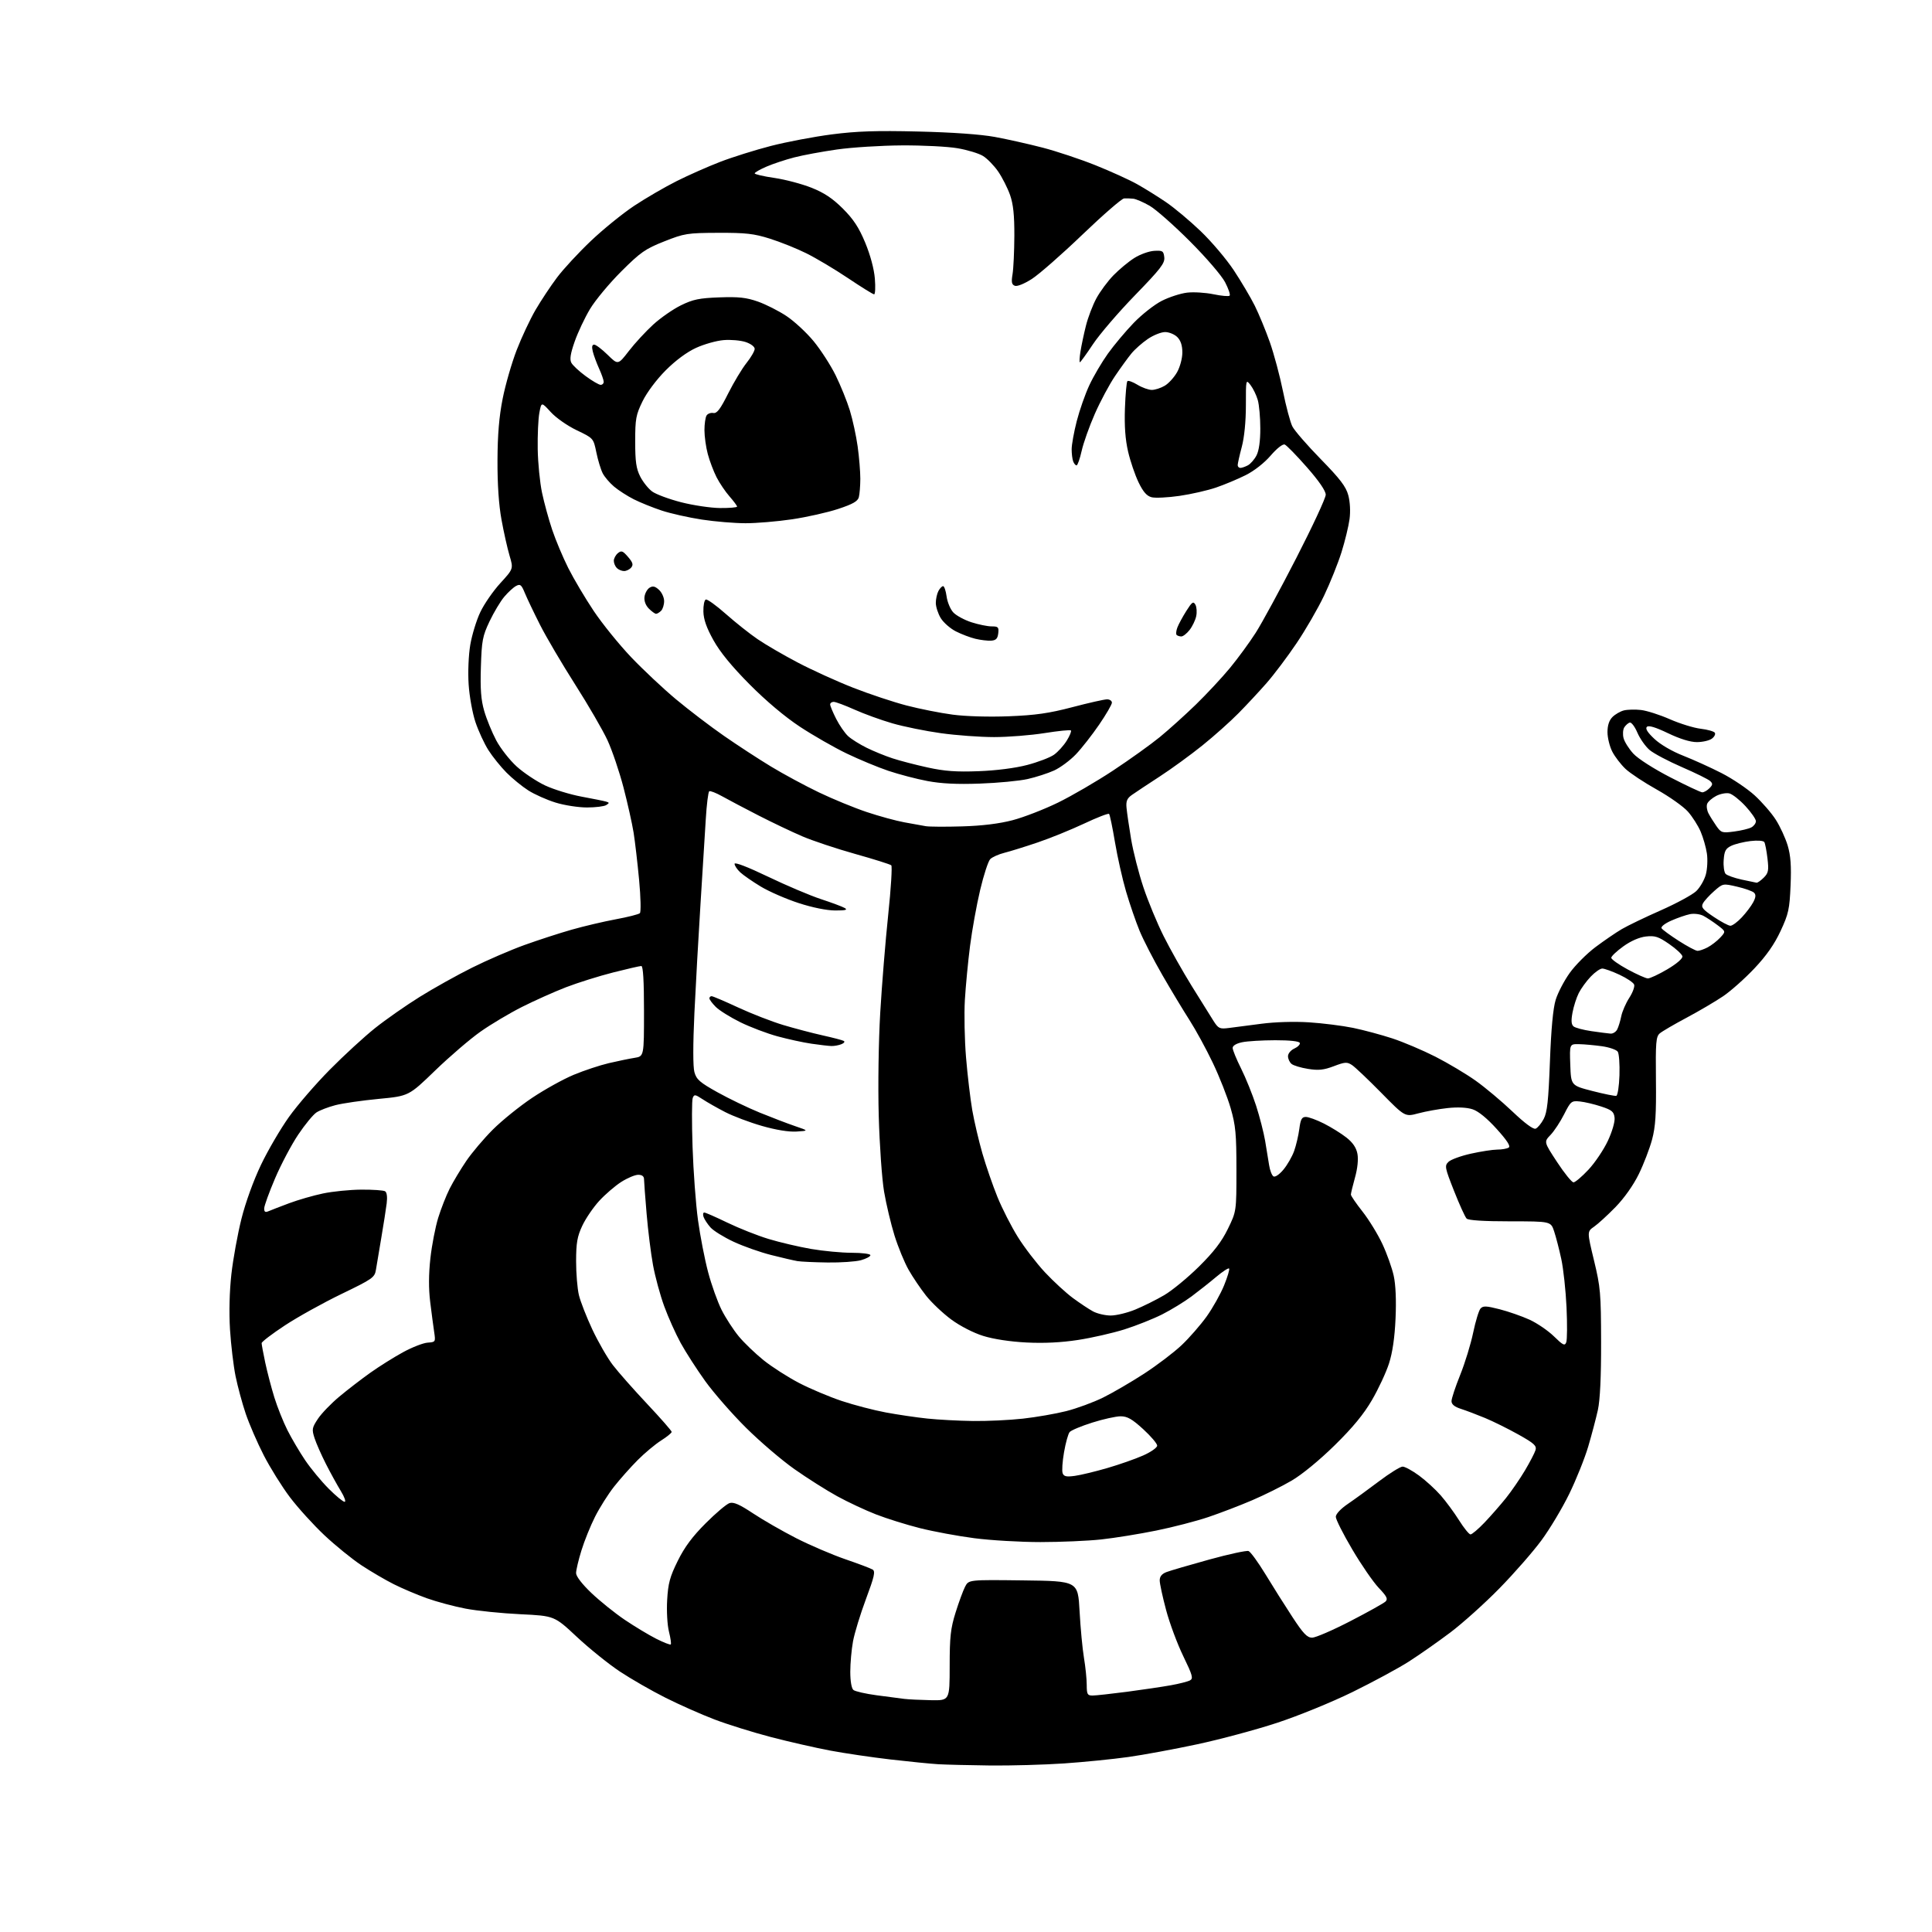 <?xml version="1.0" encoding="UTF-8" standalone="no"?>
<svg 
  version="1.1" 
  xmlns="http://www.w3.org/2000/svg" 
  xmlns:xlink="http://www.w3.org/1999/xlink" 
  xmlns:svg="http://www.w3.org/2000/svg"
  xmlns:rdf="http://www.w3.org/1999/02/22-rdf-syntax-ns#"
  xmlns:cc="http://creativecommons.org/ns#"
  xmlns:dc="http://purl.org/dc/elements/1.1/"
  viewBox="0 0 768 768"
  width="768"
  height="768"
>
<style>svg {background-color: white; }</style>"
<path stroke="none" fill="black" fill-rule="evenodd" d="M393.50,701.81C385.25,701.71 376.02,701.48 373.00,701.31C369.98,701.13 361.43,700.28 354.00,699.42C346.57,698.56 335.77,696.96 330.00,695.88C324.23,694.79 313.65,692.38 306.50,690.52C299.35,688.65 289.23,685.50 284.00,683.50C278.77,681.51 270.00,677.62 264.50,674.85C259.00,672.09 250.84,667.40 246.36,664.43C241.89,661.45 234.21,655.27 229.30,650.68C220.38,642.33 220.38,642.33 206.89,641.68C199.47,641.33 189.67,640.33 185.10,639.46C180.54,638.59 173.58,636.73 169.65,635.32C165.72,633.91 159.81,631.40 156.52,629.74C153.23,628.09 147.47,624.72 143.72,622.25C139.98,619.78 133.33,614.39 128.94,610.26C124.56,606.14 118.38,599.32 115.21,595.12C112.04,590.91 107.37,583.42 104.84,578.48C102.30,573.54 99.09,566.12 97.69,562.00C96.29,557.88 94.47,551.12 93.63,547.00C92.80,542.88 91.81,534.55 91.43,528.50C91.01,521.68 91.22,513.32 91.98,506.50C92.66,500.45 94.46,490.55 95.98,484.49C97.61,477.97 100.79,469.21 103.77,462.99C106.53,457.22 111.53,448.68 114.87,444.00C118.21,439.32 125.51,430.87 131.10,425.22C136.69,419.56 144.77,412.14 149.05,408.72C153.34,405.30 161.36,399.69 166.87,396.26C172.39,392.82 181.76,387.59 187.70,384.64C193.64,381.68 203.00,377.63 208.50,375.65C214.00,373.67 222.44,370.93 227.25,369.56C232.07,368.19 239.94,366.33 244.75,365.44C249.56,364.55 253.89,363.46 254.36,363.00C254.83,362.55 254.70,356.70 254.06,349.84C253.42,343.05 252.44,334.57 251.87,331.00C251.30,327.43 249.49,319.34 247.85,313.03C246.20,306.72 243.34,298.28 241.49,294.27C239.64,290.27 233.85,280.29 228.63,272.10C223.41,263.91 217.12,253.23 214.66,248.36C212.19,243.48 209.48,237.79 208.62,235.70C207.27,232.41 206.80,232.04 205.14,232.93C204.08,233.49 201.97,235.43 200.45,237.23C198.93,239.03 196.30,243.43 194.60,247.00C191.82,252.87 191.49,254.63 191.16,265.14C190.88,273.97 191.20,278.20 192.49,282.64C193.42,285.86 195.57,291.12 197.26,294.31C198.96,297.51 202.63,302.19 205.42,304.72C208.22,307.24 213.29,310.62 216.70,312.23C220.12,313.83 226.64,315.83 231.20,316.68C235.77,317.52 240.16,318.41 240.97,318.66C242.27,319.05 242.27,319.22 240.97,320.04C240.16,320.55 236.73,320.98 233.36,320.98C229.98,320.99 224.35,320.12 220.86,319.04C217.36,317.96 212.47,315.78 210.00,314.20C207.53,312.62 203.62,309.43 201.33,307.12C199.04,304.81 195.81,300.80 194.16,298.21C192.51,295.62 190.19,290.60 189.00,287.05C187.81,283.50 186.59,276.75 186.29,272.05C185.97,267.18 186.25,260.42 186.94,256.34C187.61,252.41 189.39,246.56 190.92,243.35C192.44,240.13 196.03,234.94 198.90,231.80C204.11,226.10 204.11,226.10 202.55,220.86C201.70,217.98 200.25,211.55 199.35,206.56C198.27,200.67 197.72,192.42 197.76,183.00C197.80,172.77 198.41,165.54 199.82,158.46C200.91,152.94 203.42,144.26 205.38,139.18C207.34,134.10 210.73,126.89 212.91,123.15C215.09,119.42 218.93,113.63 221.44,110.30C223.94,106.96 229.98,100.44 234.85,95.81C239.71,91.18 247.48,84.88 252.10,81.81C256.72,78.75 264.32,74.33 268.99,71.99C273.65,69.65 281.43,66.21 286.26,64.35C291.09,62.48 300.18,59.63 306.45,58.01C312.72,56.40 323.62,54.33 330.67,53.42C340.56,52.14 348.40,51.88 364.99,52.28C378.57,52.60 389.82,53.40 395.50,54.44C400.45,55.35 409.00,57.27 414.50,58.70C420.00,60.13 429.45,63.28 435.50,65.70C441.55,68.13 448.98,71.50 452.00,73.20C455.02,74.89 460.17,78.09 463.42,80.30C466.68,82.50 472.90,87.70 477.24,91.85C481.58,96.00 487.53,103.02 490.46,107.45C493.39,111.88 497.13,118.20 498.78,121.50C500.42,124.80 503.12,131.33 504.78,136.02C506.43,140.71 508.78,149.48 510.00,155.52C511.22,161.56 512.90,167.85 513.73,169.50C514.55,171.15 519.63,177.00 525.01,182.50C532.73,190.40 535.04,193.42 535.97,196.89C536.68,199.51 536.87,203.33 536.46,206.39C536.08,209.20 534.65,215.10 533.27,219.50C531.89,223.90 528.77,231.69 526.33,236.80C523.89,241.92 518.94,250.47 515.33,255.80C511.73,261.14 506.40,268.20 503.51,271.50C500.62,274.80 495.59,280.21 492.33,283.51C489.08,286.82 482.61,292.59 477.96,296.33C473.31,300.07 465.68,305.63 461.00,308.67C456.32,311.71 451.38,314.99 450.00,315.96C448.02,317.35 447.56,318.43 447.81,321.11C447.98,322.97 448.79,328.55 449.62,333.50C450.44,338.45 452.64,347.06 454.50,352.64C456.35,358.22 459.99,367.00 462.57,372.14C465.15,377.29 470.18,386.23 473.76,392.00C477.34,397.77 481.21,403.99 482.38,405.82C484.33,408.87 484.83,409.10 488.50,408.64C490.70,408.37 496.55,407.61 501.50,406.95C506.82,406.25 514.53,406.02 520.35,406.39C525.76,406.74 533.64,407.73 537.85,408.59C542.06,409.46 549.10,411.35 553.50,412.79C557.90,414.24 565.59,417.51 570.60,420.05C575.60,422.60 582.80,426.89 586.60,429.59C590.39,432.29 596.98,437.81 601.23,441.86C606.10,446.50 609.51,449.02 610.43,448.67C611.24,448.36 612.68,446.62 613.64,444.80C615.04,442.16 615.53,437.61 616.12,422.00C616.60,409.07 617.37,400.79 618.41,397.44C619.27,394.65 621.77,389.86 623.97,386.78C626.17,383.70 630.77,379.09 634.18,376.52C637.60,373.96 642.31,370.73 644.66,369.35C647.01,367.97 654.01,364.60 660.22,361.86C666.42,359.12 672.74,355.69 674.27,354.24C675.79,352.78 677.51,349.81 678.10,347.62C678.69,345.43 678.88,341.66 678.51,339.23C678.15,336.80 677.03,332.90 676.02,330.55C675.02,328.21 672.76,324.66 671.00,322.66C669.25,320.66 663.69,316.72 658.66,313.90C653.62,311.09 648.00,307.37 646.16,305.64C644.33,303.91 641.96,300.83 640.91,298.79C639.86,296.75 639.00,293.26 639.00,291.04C639.00,288.35 639.66,286.34 640.97,285.03C642.06,283.94 644.11,282.76 645.53,282.40C646.96,282.05 650.00,281.97 652.31,282.23C654.61,282.49 659.78,284.14 663.78,285.90C667.79,287.66 673.32,289.37 676.06,289.69C678.81,290.02 681.34,290.74 681.68,291.29C682.02,291.85 681.48,292.91 680.46,293.65C679.45,294.39 676.78,295.00 674.53,295.00C671.91,295.00 667.80,293.73 663.06,291.46C658.04,289.06 655.35,288.25 654.66,288.94C653.96,289.64 654.92,291.17 657.66,293.73C660.03,295.96 664.70,298.69 669.09,300.40C673.16,302.00 680.03,305.11 684.35,307.32C688.66,309.52 694.58,313.51 697.50,316.17C700.42,318.84 704.21,323.20 705.91,325.87C707.62,328.53 709.74,333.14 710.63,336.10C711.82,340.12 712.12,344.19 711.78,352.00C711.38,361.41 710.97,363.29 707.81,370.08C705.36,375.35 702.20,379.87 697.41,384.95C693.62,388.97 688.04,393.93 685.01,395.99C681.98,398.04 675.45,401.89 670.50,404.53C665.55,407.16 660.73,409.98 659.79,410.78C658.28,412.06 658.10,414.29 658.26,429.37C658.41,442.92 658.09,447.86 656.72,453.00C655.76,456.57 653.39,462.75 651.45,466.72C649.30,471.12 645.68,476.24 642.21,479.81C639.07,483.03 635.23,486.55 633.68,487.62C630.87,489.57 630.87,489.57 633.64,501.04C636.21,511.66 636.42,514.05 636.46,533.50C636.49,547.35 636.05,556.54 635.18,560.50C634.45,563.80 632.73,570.33 631.35,575.00C629.97,579.67 626.58,588.13 623.82,593.80C621.06,599.46 616.08,607.79 612.75,612.30C609.43,616.81 601.94,625.38 596.10,631.34C590.27,637.30 581.45,645.23 576.50,648.96C571.55,652.68 564.12,657.89 560.00,660.52C555.88,663.16 545.82,668.59 537.66,672.60C529.38,676.66 516.12,682.07 507.66,684.85C499.32,687.59 485.07,691.42 476.00,693.36C466.93,695.30 454.55,697.59 448.50,698.44C442.45,699.29 430.98,700.44 423.00,700.99C415.02,701.53 401.75,701.90 393.50,701.81zM370.00,675.85C377.50,676.00 377.50,676.00 377.51,662.25C377.51,650.63 377.88,647.34 379.86,641.00C381.15,636.88 382.85,632.25 383.64,630.73C385.07,627.96 385.07,627.96 406.79,628.23C428.50,628.50 428.50,628.50 429.15,640.50C429.51,647.10 430.29,655.42 430.89,659.00C431.49,662.58 431.99,667.41 431.99,669.75C432.00,673.52 432.26,674.00 434.31,674.00C435.59,674.00 441.77,673.32 448.06,672.50C454.35,671.67 462.19,670.50 465.47,669.91C468.76,669.32 472.16,668.45 473.04,667.98C474.42,667.24 474.06,665.96 470.35,658.31C468.00,653.47 464.93,645.23 463.54,640.00C462.14,634.77 461.00,629.48 461.00,628.23C461.00,626.67 461.86,625.62 463.73,624.91C465.23,624.34 472.86,622.11 480.68,619.95C488.50,617.79 495.55,616.27 496.33,616.57C497.12,616.88 500.14,621.03 503.05,625.81C505.95,630.59 510.75,638.21 513.73,642.75C518.07,649.39 519.61,651.00 521.59,651.00C522.95,651.00 529.78,648.05 536.78,644.43C543.78,640.82 550.07,637.31 550.78,636.62C551.80,635.62 551.28,634.57 548.06,631.19C545.87,628.88 541.13,622.01 537.54,615.91C533.94,609.82 531.00,603.99 531.00,602.96C531.00,601.86 532.93,599.78 535.75,597.86C538.36,596.09 543.96,592.01 548.19,588.82C552.42,585.62 556.64,583.00 557.56,583.00C558.48,583.00 561.42,584.60 564.09,586.56C566.76,588.52 570.64,592.07 572.72,594.45C574.80,596.83 578.08,601.28 580.00,604.34C581.92,607.40 583.97,609.93 584.54,609.95C585.11,609.98 587.62,607.86 590.11,605.25C592.60,602.64 596.44,598.25 598.65,595.50C600.85,592.75 604.25,587.80 606.21,584.50C608.16,581.20 610.05,577.58 610.39,576.45C610.91,574.71 609.87,573.76 603.60,570.25C599.52,567.97 593.55,565.01 590.34,563.68C587.13,562.35 582.81,560.71 580.75,560.05C578.19,559.23 577.00,558.25 577.00,556.98C577.00,555.95 578.55,551.26 580.45,546.55C582.35,541.83 584.67,534.27 585.61,529.74C586.55,525.21 587.87,520.90 588.53,520.16C589.55,519.04 590.81,519.09 596.13,520.45C599.63,521.35 604.98,523.21 608.00,524.59C611.02,525.97 615.40,528.96 617.71,531.22C621.34,534.77 622.02,535.10 622.61,533.58C622.98,532.61 623.03,526.35 622.72,519.66C622.41,512.97 621.47,504.35 620.64,500.50C619.81,496.65 618.53,491.70 617.80,489.50C616.48,485.50 616.48,485.50 600.29,485.50C589.88,485.50 583.71,485.11 583.00,484.40C582.40,483.80 580.15,478.85 578.00,473.40C574.33,464.10 574.20,463.40 575.80,461.85C576.73,460.94 580.74,459.48 584.70,458.60C588.66,457.72 593.38,456.99 595.20,456.98C597.01,456.98 599.05,456.62 599.72,456.19C600.58,455.65 599.14,453.41 594.96,448.78C591.14,444.55 587.68,441.72 585.40,440.97C583.14,440.22 579.49,440.04 575.48,440.47C571.99,440.84 566.75,441.79 563.82,442.57C558.50,444.00 558.50,444.00 549.06,434.40C543.87,429.12 538.63,424.15 537.42,423.36C535.48,422.09 534.65,422.14 530.21,423.83C526.22,425.34 524.14,425.57 520.01,424.91C517.15,424.46 514.18,423.57 513.41,422.92C512.63,422.28 512.00,420.90 512.00,419.86C512.00,418.80 513.12,417.45 514.53,416.81C515.92,416.17 516.89,415.17 516.69,414.58C516.46,413.91 512.75,413.50 506.91,413.51C501.73,413.52 495.81,413.87 493.75,414.31C491.46,414.79 490.00,415.67 490.00,416.57C490.00,417.38 491.51,421.08 493.36,424.77C495.21,428.47 497.88,435.10 499.31,439.50C500.73,443.90 502.35,450.20 502.91,453.50C503.47,456.80 504.18,461.17 504.50,463.21C504.82,465.26 505.59,467.25 506.22,467.63C506.87,468.04 508.55,466.90 510.17,464.96C511.73,463.10 513.64,459.76 514.44,457.54C515.23,455.32 516.16,451.36 516.50,448.75C517.00,444.90 517.50,444.00 519.09,444.00C520.18,444.00 523.41,445.18 526.28,446.63C529.15,448.08 533.17,450.58 535.22,452.19C537.78,454.21 539.14,456.22 539.60,458.67C540.01,460.88 539.65,464.45 538.63,468.10C537.73,471.33 537.00,474.37 537.00,474.86C537.00,475.36 539.08,478.40 541.63,481.63C544.17,484.86 547.72,490.65 549.52,494.50C551.32,498.35 553.34,504.03 554.02,507.12C554.81,510.70 555.08,516.89 554.75,524.12C554.41,531.74 553.55,537.65 552.15,542.00C551.00,545.58 547.96,552.10 545.40,556.50C542.12,562.15 537.77,567.44 530.58,574.50C524.55,580.43 517.57,586.16 513.45,588.57C509.63,590.81 502.55,594.33 497.72,596.39C492.90,598.46 485.08,601.45 480.35,603.05C475.62,604.65 466.30,607.07 459.63,608.42C452.96,609.78 443.13,611.37 437.79,611.95C432.45,612.53 421.56,613.00 413.59,613.00C405.62,613.00 393.79,612.31 387.30,611.46C380.81,610.62 371.10,608.82 365.73,607.47C360.36,606.12 352.49,603.66 348.23,602.00C343.98,600.35 337.02,597.09 332.76,594.75C328.50,592.41 320.87,587.58 315.79,584.00C310.71,580.42 302.03,573.00 296.50,567.50C290.96,562.00 283.69,553.67 280.33,549.00C276.98,544.33 272.59,537.52 270.59,533.87C268.59,530.22 265.63,523.64 264.03,519.24C262.42,514.84 260.42,507.48 259.58,502.87C258.74,498.27 257.59,489.10 257.04,482.50C256.48,475.90 256.02,469.71 256.01,468.75C256.00,467.59 255.22,467.00 253.70,467.00C252.43,467.00 249.39,468.28 246.95,469.84C244.50,471.40 240.56,474.80 238.18,477.39C235.80,479.99 232.77,484.45 231.44,487.31C229.46,491.55 229.02,494.10 229.01,501.31C229.00,506.15 229.51,512.23 230.12,514.81C230.74,517.39 233.15,523.55 235.47,528.50C237.80,533.45 241.45,539.80 243.60,542.61C245.74,545.41 251.89,552.37 257.25,558.07C262.61,563.77 267.00,568.78 267.00,569.20C267.00,569.63 265.11,571.17 262.79,572.63C260.47,574.10 256.29,577.59 253.49,580.40C250.70,583.20 246.48,587.95 244.11,590.95C241.75,593.95 238.34,599.35 236.53,602.95C234.71,606.55 232.28,612.58 231.12,616.36C229.95,620.13 229.00,624.16 229.00,625.33C229.00,626.62 231.39,629.72 235.13,633.28C238.51,636.49 244.47,641.28 248.38,643.92C252.30,646.56 257.91,649.94 260.85,651.43C263.79,652.92 266.40,653.93 266.64,653.69C266.89,653.44 266.56,651.15 265.92,648.59C265.26,645.99 264.95,640.43 265.21,636.00C265.59,629.38 266.29,626.79 269.43,620.45C272.12,614.99 275.25,610.78 280.52,605.52C284.55,601.48 288.82,597.87 290.01,597.50C291.61,596.99 293.99,598.03 299.33,601.58C303.27,604.20 311.00,608.64 316.50,611.45C322.00,614.25 330.77,618.01 336.00,619.81C341.23,621.60 346.13,623.45 346.89,623.93C348.04,624.64 347.55,626.76 344.23,635.65C342.00,641.62 339.69,649.17 339.09,652.43C338.49,655.70 338.00,661.15 338.00,664.56C338.00,668.30 338.50,671.17 339.25,671.79C339.94,672.36 344.10,673.31 348.50,673.90C352.90,674.50 357.85,675.15 359.50,675.34C361.15,675.54 365.88,675.77 370.00,675.85zM136.99,597.00C137.61,597.00 136.94,595.09 135.51,592.75C134.08,590.41 131.41,585.58 129.59,582.00C127.77,578.42 125.72,573.79 125.04,571.69C123.91,568.19 124.01,567.58 126.38,564.00C127.80,561.86 131.64,557.88 134.92,555.15C138.19,552.42 143.72,548.17 147.19,545.70C150.66,543.23 156.49,539.57 160.14,537.57C163.79,535.57 168.22,533.84 169.99,533.72C173.13,533.50 173.18,533.43 172.59,529.50C172.26,527.30 171.55,521.92 171.01,517.54C170.36,512.20 170.39,506.47 171.09,500.17C171.66,495.00 173.06,487.79 174.18,484.14C175.31,480.49 177.36,475.25 178.75,472.50C180.14,469.75 183.10,464.81 185.33,461.53C187.56,458.24 192.33,452.60 195.94,449.00C199.55,445.40 206.57,439.73 211.55,436.40C216.53,433.07 223.96,428.95 228.06,427.25C232.16,425.54 238.44,423.46 242.01,422.62C245.58,421.79 250.19,420.83 252.25,420.51C256.00,419.91 256.00,419.91 256.00,401.95C256.00,389.88 255.65,384.00 254.93,384.00C254.34,384.00 249.28,385.16 243.69,386.58C238.10,388.00 229.69,390.64 225.01,392.44C220.33,394.25 212.45,397.78 207.50,400.27C202.55,402.77 195.12,407.19 191.00,410.10C186.88,413.00 178.78,419.95 173.00,425.53C162.50,435.69 162.50,435.69 150.50,436.83C143.90,437.46 136.17,438.58 133.33,439.32C130.49,440.06 127.09,441.36 125.79,442.22C124.49,443.07 121.22,447.04 118.54,451.04C115.86,455.04 111.72,462.85 109.35,468.41C106.98,473.96 105.03,479.34 105.02,480.36C105.00,481.75 105.44,482.03 106.75,481.47C107.71,481.06 111.40,479.63 114.95,478.30C118.49,476.98 124.53,475.23 128.36,474.43C132.18,473.62 139.05,472.93 143.62,472.90C148.19,472.87 152.45,473.16 153.08,473.55C153.79,473.99 154.03,475.83 153.71,478.38C153.43,480.65 152.47,486.77 151.58,492.00C150.69,497.23 149.73,502.97 149.44,504.76C148.94,507.83 148.12,508.40 135.70,514.40C128.44,517.91 118.34,523.52 113.25,526.87C108.16,530.22 104.00,533.39 104.00,533.92C104.00,534.44 104.65,537.94 105.44,541.68C106.24,545.43 107.87,551.65 109.06,555.50C110.25,559.35 112.59,565.20 114.25,568.50C115.91,571.80 119.10,577.20 121.33,580.50C123.57,583.80 127.75,588.86 130.63,591.75C133.51,594.64 136.37,597.00 136.99,597.00zM427.27,586.68C429.60,586.36 435.39,584.96 440.14,583.58C444.89,582.20 451.30,579.96 454.39,578.59C457.49,577.22 460.00,575.46 460.00,574.66C460.00,573.86 457.49,570.91 454.42,568.10C450.02,564.08 448.13,563.00 445.47,563.00C443.62,563.00 438.53,564.13 434.17,565.51C429.80,566.89 425.76,568.58 425.19,569.28C424.61,569.97 423.61,573.57 422.97,577.28C422.32,580.98 422.07,584.75 422.42,585.64C422.91,586.93 423.92,587.14 427.27,586.68zM386.79,564.87C392.45,564.94 401.38,564.52 406.64,563.93C411.89,563.35 419.64,562.00 423.85,560.94C428.06,559.87 434.65,557.45 438.50,555.55C442.35,553.65 449.69,549.37 454.82,546.04C459.94,542.71 466.63,537.63 469.69,534.74C472.74,531.86 477.23,526.71 479.67,523.31C482.10,519.90 485.22,514.34 486.60,510.94C487.98,507.55 488.87,504.54 488.58,504.25C488.29,503.96 485.97,505.47 483.43,507.61C480.89,509.75 476.49,513.23 473.66,515.34C470.82,517.46 465.57,520.67 462.00,522.48C458.43,524.28 451.68,526.97 447.00,528.45C442.32,529.92 434.00,531.82 428.50,532.66C421.85,533.68 414.98,534.02 408.00,533.66C401.59,533.34 394.91,532.32 390.85,531.05C386.97,529.85 381.67,527.12 378.16,524.54C374.84,522.09 370.33,517.83 368.14,515.06C365.95,512.29 362.82,507.65 361.18,504.76C359.54,501.87 357.02,495.75 355.59,491.17C354.16,486.59 352.29,478.72 351.43,473.67C350.58,468.63 349.63,455.05 349.31,443.50C348.98,431.53 349.24,413.90 349.91,402.50C350.56,391.50 351.98,373.99 353.08,363.59C354.18,353.18 354.72,344.36 354.29,343.97C353.85,343.58 347.43,341.55 340.00,339.47C332.57,337.39 323.12,334.24 319.00,332.48C314.88,330.72 307.00,326.97 301.50,324.15C296.00,321.33 289.52,317.91 287.09,316.55C284.66,315.19 282.35,314.29 281.94,314.54C281.53,314.79 280.90,319.84 280.55,325.75C280.19,331.66 279.25,346.85 278.45,359.50C277.65,372.15 276.57,391.56 276.04,402.63C275.45,415.30 275.45,424.03 276.04,426.19C276.85,429.12 278.19,430.29 285.24,434.21C289.78,436.74 297.32,440.37 302.00,442.28C306.68,444.19 312.98,446.60 316.00,447.63C321.50,449.50 321.50,449.50 316.63,449.81C313.56,450.00 308.47,449.18 302.87,447.57C297.98,446.17 291.40,443.68 288.24,442.05C285.08,440.42 281.04,438.12 279.26,436.94C276.30,435.00 275.95,434.96 275.36,436.49C275.01,437.42 274.98,446.12 275.30,455.84C275.62,465.55 276.59,478.68 277.46,485.00C278.33,491.32 280.14,500.64 281.49,505.71C282.83,510.78 285.25,517.53 286.86,520.73C288.47,523.92 291.53,528.63 293.65,531.20C295.77,533.77 300.23,538.05 303.55,540.72C306.87,543.38 313.20,547.44 317.62,549.74C322.04,552.04 329.67,555.26 334.58,556.90C339.49,558.53 347.38,560.59 352.12,561.47C356.86,562.35 364.28,563.45 368.62,563.90C372.95,564.36 381.13,564.79 386.79,564.87zM441.50,522.94C443.70,522.95 448.11,521.88 451.30,520.57C454.49,519.25 459.67,516.68 462.80,514.84C465.94,513.00 472.14,507.90 476.59,503.50C482.48,497.68 485.61,493.60 488.09,488.52C491.50,481.54 491.50,481.54 491.50,465.02C491.50,450.75 491.19,447.41 489.20,440.50C487.93,436.10 484.74,428.00 482.11,422.50C479.49,417.00 475.31,409.35 472.84,405.50C470.37,401.65 465.51,393.59 462.05,387.59C458.59,381.59 454.51,373.67 452.99,369.99C451.48,366.31 449.06,359.29 447.63,354.40C446.19,349.50 444.21,340.68 443.22,334.80C442.24,328.91 441.18,323.84 440.87,323.54C440.56,323.23 436.08,324.97 430.91,327.41C425.73,329.84 417.45,333.21 412.50,334.88C407.55,336.56 401.61,338.41 399.30,338.99C396.98,339.57 394.44,340.71 393.64,341.51C392.84,342.30 391.04,347.81 389.64,353.73C388.23,359.65 386.42,369.68 385.61,376.00C384.80,382.32 383.88,392.00 383.55,397.50C383.23,403.00 383.43,413.26 384.01,420.29C384.59,427.33 385.71,436.78 386.49,441.31C387.28,445.83 389.10,453.57 390.52,458.51C391.95,463.46 394.64,471.25 396.50,475.82C398.36,480.40 402.00,487.54 404.59,491.69C407.17,495.84 412.04,502.18 415.39,505.77C418.75,509.36 423.75,513.96 426.50,515.99C429.25,518.02 432.85,520.41 434.50,521.30C436.15,522.19 439.30,522.93 441.50,522.94zM329.00,501.86C323.77,501.79 318.38,501.54 317.00,501.31C315.62,501.08 310.93,500.00 306.57,498.89C302.20,497.79 295.45,495.41 291.57,493.59C287.68,491.77 283.55,489.21 282.40,487.89C281.24,486.58 280.02,484.71 279.68,483.75C279.34,482.79 279.47,482.00 279.96,482.00C280.45,482.00 284.60,483.82 289.18,486.04C293.75,488.25 301.10,491.17 305.50,492.50C309.90,493.84 317.50,495.62 322.38,496.47C327.27,497.31 334.58,498.00 338.63,498.00C342.68,498.00 346.00,498.43 346.00,498.95C346.00,499.48 344.31,500.37 342.25,500.95C340.19,501.52 334.23,501.93 329.00,501.86zM625.49,470.00C626.17,470.00 628.84,467.74 631.43,464.97C634.01,462.21 637.48,457.06 639.14,453.52C640.87,449.82 642.01,445.91 641.82,444.30C641.55,441.92 640.75,441.25 636.50,439.85C633.75,438.94 629.93,438.04 628.01,437.85C624.68,437.52 624.39,437.75 621.77,442.93C620.26,445.92 617.83,449.62 616.36,451.15C613.70,453.92 613.70,453.92 618.98,461.96C621.88,466.38 624.81,470.00 625.49,470.00zM642.50,435.61C643.05,435.46 643.62,431.78 643.76,427.42C643.90,423.06 643.60,418.86 643.09,418.08C642.59,417.30 639.77,416.32 636.84,415.90C633.90,415.49 629.79,415.11 627.71,415.07C623.92,415.00 623.92,415.00 624.21,423.25C624.50,431.50 624.50,431.50 633.00,433.69C637.67,434.89 641.95,435.75 642.50,435.61zM330.50,415.81C329.40,415.78 325.84,415.37 322.58,414.89C319.33,414.42 313.26,413.10 309.08,411.96C304.91,410.83 298.25,408.30 294.28,406.35C290.32,404.39 285.93,401.66 284.53,400.26C283.14,398.87 282.00,397.34 282.00,396.86C282.00,396.39 282.39,396.00 282.88,396.00C283.36,396.00 288.08,398.01 293.38,400.47C298.67,402.93 306.72,406.06 311.25,407.43C315.79,408.79 322.88,410.66 327.00,411.58C331.12,412.49 334.92,413.49 335.43,413.79C335.95,414.10 335.50,414.69 334.43,415.10C333.37,415.52 331.60,415.84 330.50,415.81zM640.21,410.88C641.16,410.95 642.34,410.21 642.85,409.25C643.35,408.29 644.08,405.93 644.47,404.00C644.86,402.07 646.30,398.77 647.66,396.66C649.03,394.55 649.90,392.17 649.59,391.37C649.28,390.58 646.66,388.82 643.77,387.47C640.87,386.12 637.80,385.02 636.95,385.01C636.09,385.00 634.00,386.46 632.31,388.25C630.61,390.04 628.48,392.97 627.58,394.76C626.67,396.56 625.56,400.04 625.10,402.50C624.50,405.72 624.61,407.26 625.51,408.01C626.19,408.58 629.40,409.43 632.63,409.90C635.86,410.37 639.27,410.81 640.21,410.88zM655.02,388.94C655.86,388.97 659.36,387.33 662.81,385.30C666.57,383.07 668.95,381.01 668.78,380.14C668.63,379.35 666.25,377.14 663.50,375.25C659.24,372.31 657.88,371.87 654.30,372.27C651.66,372.57 648.31,374.02 645.30,376.19C642.66,378.09 640.50,380.13 640.50,380.73C640.50,381.33 643.42,383.41 647.00,385.35C650.58,387.29 654.19,388.90 655.02,388.94zM674.80,377.98C675.51,377.99 677.31,377.37 678.80,376.60C680.28,375.82 682.53,374.09 683.79,372.74C686.07,370.29 686.07,370.29 682.79,367.80C680.98,366.43 678.43,364.75 677.13,364.06C675.81,363.36 673.43,363.06 671.79,363.39C670.16,363.72 666.80,364.88 664.34,365.97C661.80,367.09 660.13,368.41 660.50,369.00C660.85,369.57 663.92,371.82 667.32,374.00C670.72,376.18 674.08,377.97 674.80,377.98zM687.87,368.00C688.64,368.00 690.67,366.51 692.38,364.68C694.10,362.85 696.14,360.15 696.93,358.66C697.96,356.71 698.06,355.66 697.27,354.87C696.67,354.27 693.64,353.19 690.54,352.47C684.89,351.16 684.89,351.16 681.41,354.21C679.49,355.90 677.48,358.10 676.95,359.10C676.12,360.64 676.81,361.49 681.22,364.46C684.11,366.41 687.10,368.00 687.87,368.00zM332.00,361.93C328.66,361.92 322.96,360.77 317.49,358.99C312.54,357.38 305.79,354.44 302.49,352.46C299.20,350.48 295.49,347.91 294.25,346.76C293.01,345.60 292.00,344.08 292.00,343.38C292.00,342.61 297.20,344.61 305.25,348.47C312.54,351.97 322.01,355.99 326.30,357.40C330.59,358.81 334.87,360.40 335.80,360.95C337.07,361.69 336.11,361.94 332.00,361.93zM698.25,350.89C698.66,350.95 699.96,350.04 701.12,348.88C702.97,347.03 703.16,346.03 702.60,341.24C702.24,338.21 701.68,335.28 701.34,334.74C700.99,334.18 698.64,334.00 695.84,334.33C693.16,334.65 689.73,335.50 688.23,336.21C685.97,337.29 685.45,338.26 685.19,341.89C685.01,344.30 685.37,346.77 685.97,347.39C686.58,348.00 689.42,349.01 692.29,349.64C695.15,350.26 697.84,350.83 698.25,350.89zM689.32,330.55C692.08,330.19 695.17,329.45 696.17,328.91C697.18,328.37 698.00,327.26 698.00,326.44C698.00,325.62 696.14,322.93 693.86,320.46C691.58,317.99 688.70,315.71 687.46,315.40C686.23,315.09 683.87,315.53 682.23,316.38C680.59,317.23 678.96,318.65 678.62,319.54C678.29,320.42 678.52,322.12 679.15,323.32C679.77,324.52 681.19,326.79 682.29,328.36C684.18,331.05 684.58,331.18 689.32,330.55zM382.50,328.50C390.40,328.27 397.23,327.43 402.50,326.05C406.90,324.90 415.01,321.76 420.53,319.07C426.04,316.38 435.94,310.62 442.53,306.26C449.11,301.91 457.43,295.95 461.00,293.03C464.57,290.11 471.03,284.29 475.34,280.11C479.65,275.92 485.77,269.35 488.95,265.50C492.12,261.65 496.73,255.35 499.19,251.50C501.65,247.65 508.92,234.27 515.33,221.77C521.75,209.26 527.00,197.97 527.00,196.66C527.00,195.13 524.34,191.24 519.53,185.76C515.42,181.07 511.44,177.00 510.70,176.71C509.90,176.41 507.57,178.24 505.09,181.12C502.58,184.04 498.54,187.20 495.17,188.88C492.05,190.44 486.75,192.66 483.39,193.81C480.02,194.96 473.49,196.45 468.87,197.12C464.25,197.79 459.27,198.03 457.81,197.67C455.87,197.18 454.45,195.57 452.60,191.75C451.20,188.86 449.32,183.35 448.43,179.50C447.32,174.69 446.93,169.32 447.18,162.31C447.38,156.71 447.82,151.84 448.16,151.51C448.50,151.17 450.29,151.81 452.14,152.94C453.99,154.07 456.56,154.99 457.85,155.00C459.14,155.00 461.46,154.25 463.00,153.34C464.55,152.43 466.75,150.00 467.91,147.95C469.09,145.85 470.00,142.44 470.00,140.11C470.00,137.33 469.35,135.35 468.00,134.00C466.90,132.90 464.72,132.00 463.15,132.00C461.58,132.00 458.48,133.24 456.27,134.75C454.05,136.26 451.12,138.85 449.77,140.50C448.41,142.15 445.47,146.20 443.24,149.50C441.00,152.80 437.39,159.55 435.21,164.51C433.03,169.46 430.67,176.10 429.97,179.26C429.26,182.42 428.35,185.00 427.95,185.00C427.54,185.00 426.94,184.29 426.61,183.42C426.27,182.55 426.00,180.37 426.00,178.58C426.00,176.79 426.91,171.76 428.02,167.41C429.14,163.06 431.39,156.62 433.04,153.11C434.68,149.59 437.99,143.96 440.40,140.59C442.80,137.23 447.41,131.73 450.64,128.38C453.87,125.03 458.90,121.07 461.83,119.59C464.76,118.10 469.28,116.64 471.87,116.33C474.46,116.02 479.19,116.31 482.37,116.97C485.55,117.63 488.45,117.89 488.80,117.53C489.15,117.18 488.34,114.78 487.00,112.20C485.64,109.57 479.49,102.41 473.03,95.95C466.69,89.59 459.48,83.23 457.00,81.80C454.52,80.38 451.60,79.11 450.50,78.99C449.40,78.87 447.75,78.82 446.83,78.88C445.91,78.95 438.46,85.42 430.27,93.27C422.09,101.12 413.05,109.04 410.19,110.88C407.16,112.82 404.33,113.96 403.41,113.60C402.16,113.12 401.97,112.15 402.50,109.01C402.87,106.81 403.19,99.95 403.22,93.76C403.25,85.50 402.79,81.17 401.51,77.50C400.54,74.75 398.41,70.55 396.78,68.17C395.14,65.80 392.42,63.01 390.74,61.99C389.06,60.96 384.49,59.58 380.59,58.92C376.69,58.25 366.75,57.75 358.50,57.80C350.25,57.85 338.65,58.58 332.73,59.42C326.80,60.27 319.15,61.68 315.73,62.57C312.30,63.45 307.36,65.09 304.75,66.21C302.14,67.33 300.00,68.55 300.00,68.92C300.00,69.29 303.53,70.11 307.84,70.73C312.15,71.36 318.78,73.12 322.59,74.63C327.66,76.65 330.98,78.87 335.06,82.94C339.28,87.16 341.43,90.43 343.95,96.50C345.98,101.41 347.46,106.92 347.77,110.75C348.05,114.19 347.91,117.00 347.47,117.00C347.03,117.00 342.36,114.10 337.09,110.56C331.81,107.02 324.34,102.57 320.47,100.66C316.61,98.75 310.08,96.14 305.97,94.85C299.68,92.87 296.45,92.51 285.50,92.55C273.17,92.60 272.07,92.78 264.04,95.96C256.50,98.94 254.65,100.24 246.96,107.90C242.22,112.63 236.63,119.35 234.54,122.84C232.45,126.33 229.70,132.16 228.44,135.78C226.76,140.57 226.40,142.88 227.12,144.21C227.66,145.23 230.21,147.60 232.80,149.50C235.38,151.40 238.06,152.96 238.75,152.98C239.44,152.99 239.99,152.44 239.98,151.75C239.97,151.06 239.14,148.70 238.14,146.50C237.15,144.30 236.02,141.26 235.65,139.75C235.18,137.87 235.35,137.00 236.19,137.00C236.87,137.00 239.28,138.82 241.55,141.05C245.68,145.10 245.68,145.10 249.99,139.51C252.36,136.44 256.71,131.73 259.65,129.04C262.59,126.35 267.57,122.89 270.72,121.35C275.50,119.01 277.99,118.50 285.97,118.21C293.60,117.93 296.64,118.26 301.25,119.87C304.41,120.98 309.53,123.57 312.63,125.63C315.72,127.68 320.57,132.17 323.41,135.61C326.24,139.04 330.18,145.15 332.17,149.17C334.15,153.20 336.70,159.48 337.82,163.13C338.94,166.77 340.34,173.22 340.93,177.45C341.52,181.68 341.99,187.47 341.99,190.32C341.98,193.17 341.71,196.47 341.40,197.65C340.96,199.28 338.98,200.40 333.16,202.32C328.95,203.71 320.72,205.56 314.87,206.43C309.03,207.29 300.70,208.00 296.37,207.99C292.04,207.99 284.23,207.34 279.00,206.54C273.77,205.74 266.58,204.13 263.02,202.95C259.46,201.77 254.46,199.75 251.91,198.46C249.37,197.17 245.85,194.91 244.11,193.44C242.36,191.97 240.32,189.58 239.58,188.13C238.84,186.68 237.70,182.96 237.06,179.85C235.90,174.21 235.90,174.21 229.28,171.04C225.56,169.27 221.03,166.10 218.94,163.81C215.22,159.74 215.22,159.74 214.40,164.12C213.95,166.53 213.66,173.00 213.75,178.50C213.84,184.00 214.61,191.80 215.46,195.84C216.31,199.87 218.13,206.52 219.51,210.61C220.88,214.70 223.76,221.55 225.91,225.83C228.06,230.11 232.61,237.77 236.01,242.86C239.41,247.94 246.09,256.19 250.84,261.19C255.60,266.19 263.65,273.75 268.74,278.00C273.83,282.24 282.38,288.77 287.75,292.49C293.11,296.22 301.55,301.72 306.50,304.72C311.45,307.72 320.00,312.33 325.50,314.97C331.00,317.61 339.56,321.13 344.52,322.79C349.49,324.45 356.24,326.30 359.52,326.89C362.81,327.49 366.62,328.18 368.00,328.42C369.38,328.66 375.90,328.70 382.50,328.50zM676.68,314.96C677.33,314.98 678.60,314.26 679.50,313.36C680.86,312.00 680.91,311.50 679.82,310.48C679.09,309.79 674.06,307.31 668.64,304.96C663.22,302.61 657.43,299.55 655.77,298.16C654.12,296.77 651.92,293.65 650.88,291.23C649.85,288.81 648.47,287.01 647.82,287.23C647.17,287.44 646.21,288.31 645.67,289.15C645.14,290.00 645.01,291.91 645.38,293.39C645.76,294.88 647.51,297.67 649.28,299.59C651.13,301.60 657.41,305.62 664.00,309.01C670.33,312.27 676.03,314.95 676.68,314.96zM389.50,311.49C380.40,311.82 374.15,311.51 368.66,310.47C364.34,309.66 357.37,307.83 353.16,306.42C348.95,305.00 341.46,301.89 336.50,299.50C331.55,297.11 323.23,292.34 318.00,288.90C312.05,284.98 304.57,278.69 298.00,272.07C290.92,264.94 286.23,259.22 283.61,254.50C280.85,249.55 279.68,246.21 279.61,243.10C279.55,240.68 279.98,238.53 280.57,238.32C281.16,238.12 284.76,240.71 288.57,244.09C292.38,247.46 298.06,251.98 301.20,254.11C304.33,256.25 311.53,260.44 317.20,263.41C322.86,266.38 332.75,270.88 339.17,273.39C345.59,275.91 355.13,279.08 360.35,280.44C365.58,281.80 373.83,283.44 378.68,284.08C383.87,284.77 393.05,285.04 401.00,284.73C411.67,284.31 416.98,283.55 426.32,281.10C432.82,279.39 439.00,278.00 440.07,278.00C441.13,278.00 442.00,278.59 442.00,279.32C442.00,280.05 439.71,283.99 436.92,288.07C434.12,292.16 429.96,297.47 427.67,299.87C425.38,302.27 421.48,305.16 419.00,306.29C416.52,307.41 411.80,308.94 408.50,309.68C405.20,310.42 396.65,311.24 389.50,311.49zM389.00,306.56C396.02,306.30 403.55,305.34 408.31,304.09C412.60,302.97 417.41,301.13 418.99,300.01C420.57,298.88 422.84,296.37 424.04,294.43C425.25,292.49 425.99,290.66 425.70,290.36C425.41,290.07 420.69,290.55 415.21,291.42C409.74,292.29 400.72,293.00 395.17,293.00C389.61,293.00 380.08,292.30 373.99,291.45C367.90,290.60 359.22,288.84 354.71,287.53C350.19,286.22 343.42,283.76 339.66,282.07C335.89,280.38 332.18,279.00 331.41,279.00C330.63,279.00 330.00,279.46 330.00,280.03C330.00,280.60 331.08,283.19 332.40,285.78C333.72,288.38 335.86,291.46 337.15,292.64C338.44,293.82 341.75,295.89 344.50,297.25C347.25,298.61 351.88,300.50 354.79,301.45C357.69,302.41 363.99,304.04 368.79,305.09C375.50,306.56 380.14,306.90 389.00,306.56zM394.00,254.67C392.62,254.76 389.81,254.43 387.73,253.93C385.66,253.43 382.16,252.10 379.95,250.97C377.73,249.84 375.04,247.47 373.96,245.71C372.89,243.94 372.01,241.23 372.00,239.68C372.00,238.14 372.47,236.00 373.04,234.93C373.60,233.87 374.45,233.00 374.90,233.00C375.36,233.00 375.98,234.84 376.29,237.10C376.59,239.35 377.79,242.22 378.96,243.46C380.13,244.71 383.37,246.46 386.16,247.36C388.95,248.26 392.56,249.00 394.18,249.00C396.81,249.00 397.10,249.30 396.82,251.75C396.57,253.87 395.93,254.54 394.00,254.67zM469.59,253.00C468.90,253.00 468.06,252.73 467.73,252.40C467.40,252.07 467.53,250.74 468.02,249.45C468.51,248.15 470.11,245.20 471.57,242.88C473.85,239.27 474.37,238.91 475.19,240.37C475.71,241.31 475.85,243.39 475.50,244.99C475.15,246.59 473.96,249.05 472.86,250.45C471.76,251.85 470.29,253.00 469.59,253.00zM260.80,244.00C260.36,244.00 259.07,243.07 257.94,241.94C256.66,240.66 256.00,238.89 256.19,237.29C256.36,235.87 257.26,234.23 258.19,233.64C259.48,232.83 260.37,233.02 261.94,234.45C263.07,235.47 264.00,237.50 264.00,238.95C264.00,240.41 263.46,242.14 262.80,242.80C262.14,243.46 261.24,244.00 260.80,244.00zM248.08,227.00C247.15,227.00 245.86,226.46 245.20,225.80C244.54,225.14 244.00,223.85 244.00,222.92C244.00,222.00 244.73,220.64 245.61,219.90C247.01,218.75 247.56,218.95 249.65,221.38C251.56,223.60 251.83,224.50 250.92,225.60C250.28,226.37 249.00,227.00 248.08,227.00zM286.25,201.95C289.96,201.98 293.00,201.72 293.00,201.38C293.00,201.04 291.65,199.23 290.01,197.35C288.36,195.48 286.04,192.04 284.85,189.72C283.67,187.40 282.09,183.25 281.36,180.50C280.62,177.75 280.03,173.47 280.03,171.00C280.03,168.53 280.41,165.90 280.87,165.17C281.33,164.44 282.54,163.99 283.56,164.17C284.99,164.43 286.33,162.67 289.45,156.43C291.68,152.00 294.96,146.53 296.75,144.29C298.54,142.05 300.00,139.52 300.00,138.68C300.00,137.81 298.44,136.64 296.39,135.96C294.40,135.31 290.46,134.96 287.64,135.20C284.81,135.43 279.88,136.82 276.68,138.29C273.03,139.96 268.54,143.29 264.61,147.23C260.96,150.90 257.15,155.99 255.43,159.50C252.79,164.92 252.50,166.47 252.50,175.50C252.50,183.52 252.90,186.28 254.50,189.44C255.60,191.60 257.74,194.28 259.25,195.38C260.77,196.49 265.94,198.41 270.75,199.65C275.56,200.88 282.54,201.92 286.25,201.95zM493.07,186.00C493.65,186.00 495.00,185.54 496.06,184.97C497.11,184.40 498.66,182.63 499.49,181.02C500.46,179.14 501.00,175.31 500.99,170.30C500.99,166.01 500.54,160.93 499.98,159.00C499.43,157.07 498.14,154.42 497.12,153.09C495.26,150.70 495.25,150.74 495.26,161.09C495.26,167.54 494.64,173.84 493.63,177.64C492.73,181.02 492.00,184.29 492.00,184.89C492.00,185.50 492.48,186.00 493.07,186.00zM429.27,144.00C429.02,144.00 429.13,142.09 429.50,139.75C429.87,137.41 430.84,132.80 431.67,129.50C432.49,126.20 434.37,121.29 435.83,118.59C437.30,115.88 440.35,111.76 442.62,109.43C444.89,107.10 448.62,104.00 450.91,102.56C453.19,101.11 456.74,99.84 458.78,99.72C462.16,99.52 462.53,99.75 462.82,102.27C463.09,104.64 461.38,106.85 451.21,117.33C444.65,124.08 437.13,132.84 434.49,136.80C431.86,140.76 429.51,144.00 429.27,144.00z" />

</svg>